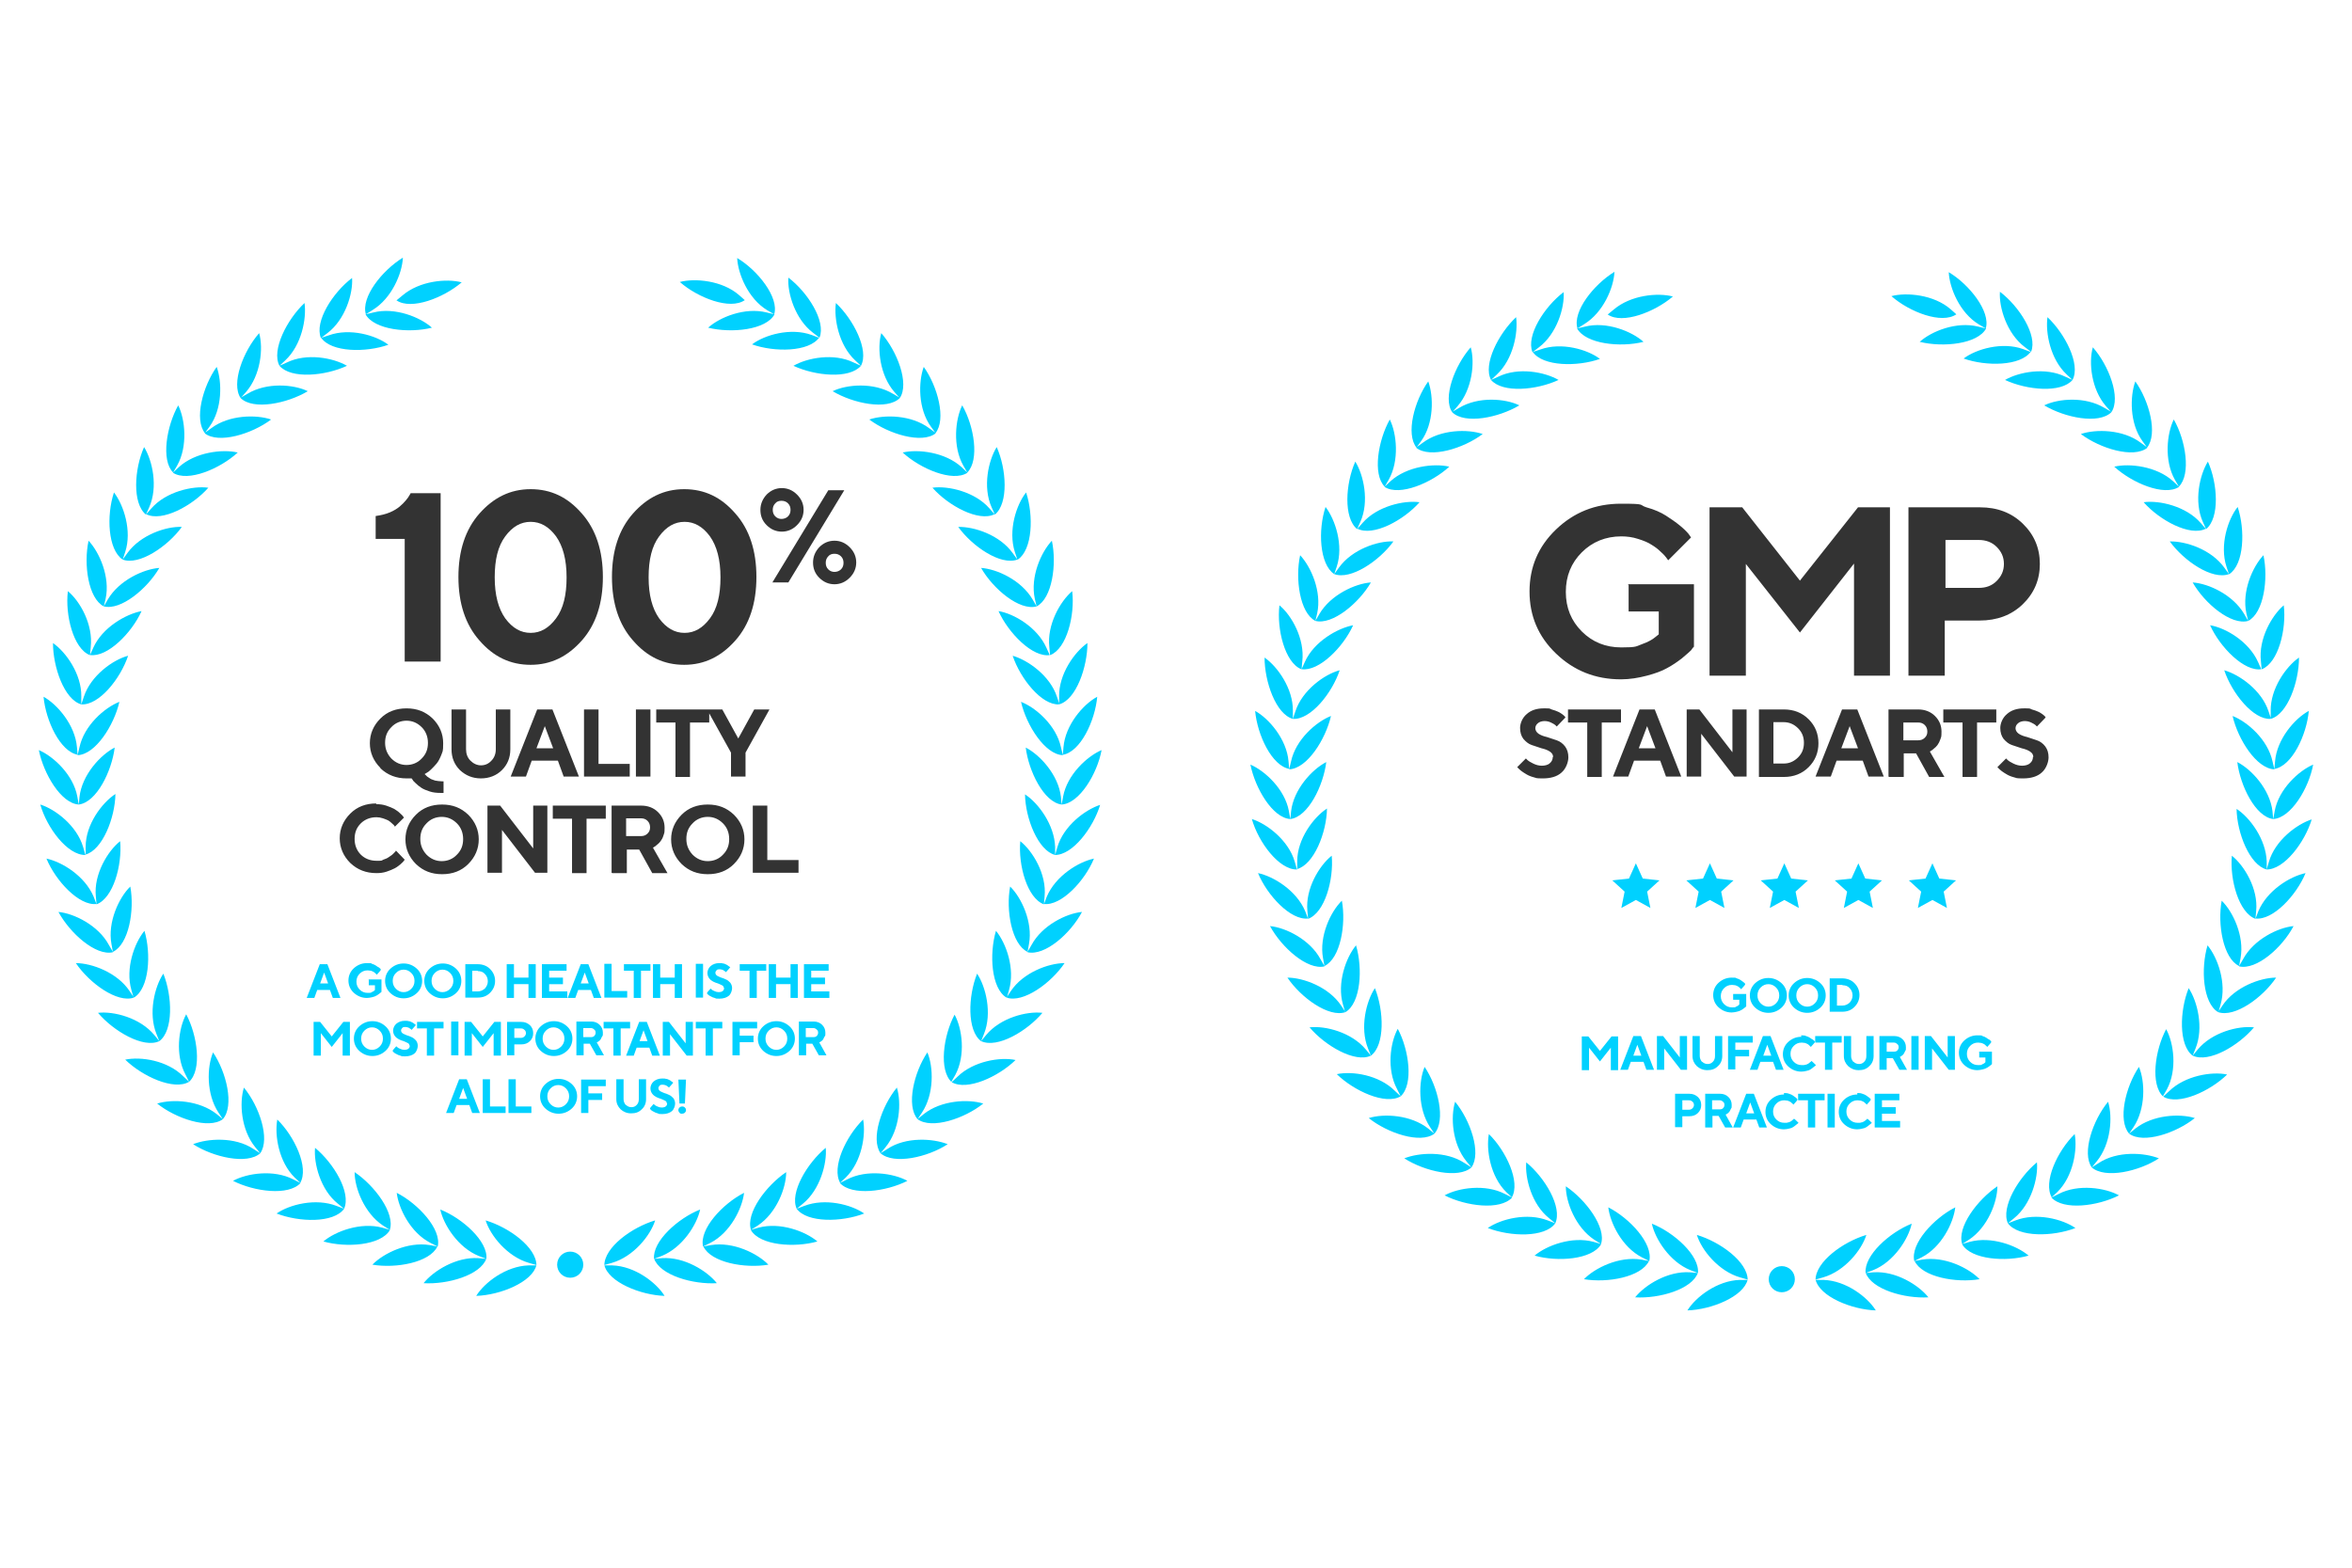 <svg xmlns="http://www.w3.org/2000/svg" id="Layer_1" viewBox="0 0 648 432"><defs><style>      .st0 {        fill-rule: evenodd;      }      .st0, .st1 {        fill: #00d1ff;      }      .st2 {        fill: #333;      }    </style></defs><path class="st2" d="M113.1,135.9h8.3v46.4h-9.9v-33.8h-8v-6.3c1.4-.2,2.7-.5,3.9-1,1.2-.5,2.1-1.1,2.7-1.6.7-.6,1.2-1.1,1.7-1.7.5-.6.8-1,1-1.4l.3-.5ZM139.2,147.8c-2,2.7-2.9,6.4-2.9,11.3s1,8.6,2.9,11.3c2,2.7,4.3,4,7,4s5-1.3,7-4c2-2.7,2.9-6.4,2.9-11.3s-1-8.6-2.9-11.3c-2-2.7-4.3-4-7-4s-5,1.3-7,4ZM160.3,141.5c3.9,4.4,5.8,10.3,5.8,17.5s-1.9,13.1-5.8,17.5c-3.9,4.4-8.5,6.7-14.1,6.7s-10.2-2.2-14.1-6.7c-3.9-4.4-5.8-10.3-5.8-17.5s1.9-13.1,5.8-17.5c3.9-4.4,8.5-6.7,14.1-6.7s10.2,2.2,14.1,6.7ZM181.6,147.8c-2,2.7-2.9,6.4-2.9,11.3s1,8.6,2.9,11.3c2,2.7,4.3,4,7,4s5-1.3,7-4c2-2.7,2.9-6.4,2.9-11.3s-1-8.6-2.9-11.3c-2-2.7-4.3-4-7-4s-5,1.3-7,4ZM202.6,141.5c3.9,4.4,5.8,10.3,5.8,17.5s-1.9,13.1-5.8,17.5c-3.9,4.4-8.5,6.7-14.1,6.7s-10.2-2.2-14.1-6.7c-3.9-4.4-5.8-10.3-5.8-17.5s1.9-13.1,5.8-17.5c3.9-4.4,8.5-6.7,14.1-6.7s10.2,2.2,14.1,6.7Z"></path><path class="st2" d="M213.6,138.7c-.5.5-.7,1.1-.7,1.8s.2,1.3.7,1.8c.5.5,1.1.7,1.7.7s1.3-.2,1.8-.7c.5-.5.7-1.1.7-1.8s-.2-1.3-.7-1.8c-.5-.5-1.1-.7-1.8-.7s-1.3.2-1.7.7ZM212.8,160.5l15.4-25.4h4.4l-15.4,25.4h-4.4ZM219.6,136.3c1.2,1.2,1.8,2.6,1.8,4.2s-.6,3-1.8,4.2c-1.2,1.2-2.6,1.8-4.2,1.8s-3-.6-4.2-1.8c-1.2-1.2-1.7-2.6-1.7-4.2s.6-3,1.7-4.2c1.2-1.2,2.6-1.8,4.2-1.8s3,.6,4.2,1.8ZM231.7,156.9c.5-.5.7-1.1.7-1.8s-.2-1.3-.7-1.8c-.5-.5-1.1-.7-1.8-.7s-1.3.2-1.7.7c-.5.5-.7,1.1-.7,1.8s.2,1.3.7,1.8c.5.5,1.1.7,1.7.7s1.3-.2,1.8-.7ZM225.7,159.2c-1.2-1.2-1.7-2.6-1.7-4.2s.6-3,1.7-4.2c1.2-1.2,2.6-1.8,4.2-1.8s3,.6,4.2,1.8c1.2,1.2,1.8,2.6,1.8,4.2s-.6,3-1.8,4.2c-1.2,1.2-2.6,1.8-4.2,1.8s-3-.6-4.2-1.8Z"></path><path class="st2" d="M104.8,211.6c-1.9-1.9-2.9-4.2-2.9-6.8s1-4.9,2.9-6.8c1.9-1.9,4.3-2.8,7.2-2.8s5.2.9,7.2,2.8c1.9,1.9,2.9,4.2,2.9,6.8s-.2,2.2-.5,3.2c-.4,1-.8,1.8-1.3,2.4-.5.6-1,1.1-1.5,1.6-.5.5-.9.8-1.3,1l-.5.3c0,0,0,.1.2.2,0,0,.2.2.5.5.3.2.6.4.9.6.3.2.8.3,1.3.5.6.1,1.2.2,1.8.2h.5v3.2h-.8c-1.1,0-2.1-.1-3-.4-.9-.3-1.7-.6-2.3-1-.6-.4-1.1-.8-1.5-1.2-.4-.4-.8-.7-.9-1l-.3-.4c-.4,0-.8,0-1.4,0-2.8,0-5.2-.9-7.2-2.8ZM107.8,200.4c-1.2,1.2-1.7,2.6-1.7,4.3s.6,3.1,1.7,4.3c1.2,1.2,2.6,1.8,4.2,1.8s3.1-.6,4.2-1.8c1.2-1.2,1.7-2.6,1.7-4.3s-.6-3.2-1.7-4.3c-1.2-1.2-2.6-1.8-4.2-1.8s-3.1.6-4.2,1.8ZM129.6,209.6c.8.8,1.8,1.3,2.9,1.3s2.1-.4,2.9-1.3c.8-.8,1.2-1.9,1.2-3.1v-11h4v11c0,2.3-.8,4.2-2.3,5.7-1.5,1.5-3.5,2.3-5.8,2.3s-4.2-.8-5.8-2.3c-1.5-1.5-2.3-3.4-2.3-5.7v-11h4v11c0,1.2.4,2.3,1.2,3.1ZM152.4,206.2l-2.3-6.1-2.3,6.1h4.5ZM153.7,209.6h-7.2l-1.6,4.4h-4.2l7.3-18.5h4.2l7.3,18.5h-4.2l-1.6-4.4ZM173.5,214h-12.6v-18.5h4v15h8.6v3.6ZM175.2,214v-18.5h4v18.5h-4ZM180.8,195.5h14.6v3.6h-5.3v15h-4v-15h-5.3v-3.6ZM199,195.5l4.4,8,4.4-8h4.2l-6.6,11.9v6.6h-4v-6.6l-6.6-11.9h4.2ZM103.6,221.6c1,0,1.9.1,2.8.4.9.3,1.6.6,2.2.9.6.4,1.1.7,1.5,1.1.4.4.8.7.9.9l.3.4-2.5,2.5c0,0-.1-.2-.2-.3,0-.1-.3-.3-.6-.6-.3-.3-.7-.6-1-.8-.4-.2-.9-.4-1.5-.6-.6-.2-1.2-.3-1.8-.3-1.7,0-3.2.6-4.3,1.7-1.2,1.2-1.7,2.6-1.7,4.3s.6,3.2,1.7,4.3,2.6,1.7,4.3,1.7,1.3,0,1.9-.3c.6-.2,1.1-.4,1.5-.7.4-.3.8-.5,1.1-.8.3-.3.5-.5.7-.7l.2-.3,2.4,2.5c0,.1-.2.2-.3.4-.1.2-.5.5-.9.9-.5.4-1,.8-1.6,1.1-.6.3-1.3.6-2.2.9-.9.3-1.8.4-2.8.4-2.8,0-5.2-.9-7.2-2.8-1.9-1.9-2.9-4.2-2.9-6.8s1-4.9,2.9-6.8c1.9-1.9,4.3-2.8,7.2-2.8ZM117.5,226.9c-1.2,1.2-1.7,2.6-1.7,4.3s.6,3.1,1.7,4.3c1.2,1.2,2.6,1.8,4.2,1.8s3.1-.6,4.2-1.8c1.2-1.2,1.7-2.6,1.7-4.3s-.6-3.2-1.7-4.3c-1.2-1.2-2.6-1.8-4.2-1.8s-3.1.6-4.2,1.8ZM114.6,238.1c-1.9-1.9-2.9-4.2-2.9-6.8s1-4.9,2.9-6.8c1.9-1.9,4.3-2.8,7.2-2.8s5.2.9,7.2,2.8c1.9,1.9,2.9,4.2,2.9,6.8s-1,4.9-2.9,6.8c-1.9,1.9-4.3,2.8-7.2,2.8s-5.2-.9-7.2-2.8ZM146.8,222h4v18.5h-3.4l-9.1-11.8v11.8h-4v-18.5h3.5l9.1,11.8v-11.8ZM152.3,222h14.6v3.6h-5.3v15h-4v-15h-5.3v-3.6ZM168.5,240.5v-18.5h8.2c1.8,0,3.4.6,4.6,1.8,1.2,1.2,1.8,2.6,1.8,4.3s-.1,1.4-.3,2.1-.5,1.2-.8,1.6c-.3.4-.6.7-1,1-.3.3-.6.5-.8.6l-.3.2,4,7h-4.2l-3.6-6.5h-3.4v6.5h-4ZM179.1,228c0-.7-.2-1.3-.7-1.8-.5-.5-1.1-.7-1.8-.7h-4.1v4.9h4.1c.7,0,1.3-.2,1.8-.7.5-.5.7-1,.7-1.7ZM190.8,226.9c-1.2,1.2-1.7,2.6-1.7,4.3s.6,3.1,1.7,4.3c1.2,1.2,2.6,1.8,4.2,1.8s3.1-.6,4.2-1.8c1.2-1.2,1.7-2.6,1.7-4.3s-.6-3.2-1.7-4.3c-1.2-1.2-2.6-1.8-4.2-1.8s-3.1.6-4.2,1.8ZM187.8,238.1c-1.9-1.9-2.9-4.2-2.9-6.8s1-4.9,2.9-6.8c1.9-1.9,4.3-2.8,7.2-2.8s5.2.9,7.2,2.8c1.9,1.9,2.9,4.2,2.9,6.8s-1,4.9-2.9,6.8c-1.9,1.9-4.3,2.8-7.2,2.8s-5.2-.9-7.2-2.8ZM220,240.5h-12.6v-18.5h4v15h8.6v3.6Z"></path><path class="st0" d="M213.4,86.6c-2.3,4.3-11.8,5.3-18.3,3.7,3.2-2.9,10.1-5.7,16.1-4.2l2.1.5-1.9-1.1c-5.3-3.2-8.1-10.1-8.3-14.4,5.7,3.4,11.6,10.9,10.2,15.5ZM157.1,344.9c2,0,3.6,1.6,3.6,3.6s-1.6,3.6-3.6,3.6-3.6-1.6-3.6-3.6,1.6-3.6,3.6-3.6ZM205.3,82.8l-1.7-1.5c-4.6-4-12.1-4.7-16.3-3.6,5,4.4,13.9,7.8,17.9,5ZM109.3,82.8c4,2.7,12.9-.7,17.9-5-4.2-1.1-11.6-.4-16.3,3.6l-1.7,1.4ZM147.8,348.6c-1.1,4.7-10,8.3-16.6,8.5,2.3-3.7,8.2-8.2,14.4-8.4h2.2c0-5-7.6-10.5-14-12.4,1.3,4.2,6,10,11.9,11.7l2.1.6ZM134,346.8c-1.6,4.6-10.7,7.2-17.3,6.8,2.7-3.4,9-7.3,15.1-6.9l2.2.2-2.1-.8c-5.7-2.3-9.7-8.6-10.6-12.8,6.1,2.4,13.2,8.8,12.7,13.6ZM120.5,343.5c-2.1,4.4-11.4,6.1-17.9,5,3-3.1,9.7-6.4,15.8-5.4l2.2.4c1.1-4.8-5.4-11.8-11.3-14.8.5,4.3,3.8,11,9.3,13.8l2,1ZM107.4,339c-2.5,4.2-12,4.9-18.3,3.1,3.3-2.8,10.3-5.4,16.2-3.8l2.1.6-1.9-1.2c-5.1-3.4-7.8-10.3-7.8-14.7,5.5,3.7,11.2,11.3,9.7,15.9ZM94.8,333.1l-1.7-1.4c-4.8-3.8-6.7-11.1-6.3-15.4,5.1,4.2,10,12.3,8,16.8l-2.1-.8c-5.7-2.2-12.9-.4-16.5,2.1,6.2,2.4,15.7,2.7,18.6-1.3ZM82.8,326c-3.3,3.6-12.7,2.4-18.6-.6,3.8-2.1,11.2-3.2,16.6-.4l2,1-1.6-1.5c-4.4-4.3-5.6-11.7-4.8-16,4.7,4.6,8.8,13.2,6.3,17.5ZM71.7,317.8c2.8-4-.3-13-4.5-18.1-1.3,4.2-.8,11.6,3.1,16.4l1.4,1.7-1.9-1.2c-5.1-3.4-12.6-2.9-16.6-1.3,5.6,3.6,14.9,5.7,18.5,2.5ZM61.4,308.4c-3.9,2.9-13-.2-18.1-4.3,4.2-1.3,11.6-.9,16.4,2.9l1.7,1.4c3.2-3.7,1-12.9-2.7-18.4-1.7,4-1.9,11.5,1.5,16.6l1.2,1.8ZM52.1,298.1c-4.2,2.5-12.9-1.5-17.6-6.1,4.3-.9,11.6.2,16,4.6l1.6,1.5c3.6-3.3,2.3-12.8-.8-18.6-2.1,3.8-3.1,11.2-.2,16.6l1,2ZM43.9,286.9c3.9-2.9,3.6-12.4,1.1-18.6-2.4,3.6-4.2,10.9-1.9,16.6l.8,2-1.4-1.7c-3.9-4.7-11.1-6.6-15.5-6.1,4.2,5,12.5,9.9,16.9,7.8ZM36.9,274.9c-4.6,1.6-12.3-4-16-9.5,4.4,0,11.4,2.6,14.8,7.7l1.2,1.8c4.2-2.5,4.8-12,2.9-18.4-2.8,3.4-5.3,10.4-3.6,16.3l.6,2.1ZM31.1,262.3l-.4-2.2c-1.1-6,2.1-12.8,5.2-15.8,1.2,6.5-.4,15.9-4.8,18l-1.1-1.9c-2.9-5.4-9.6-8.7-13.9-9.1,3.2,5.9,10.3,12.2,15,11.1ZM26.6,249.1c-4.8.6-11.3-6.4-13.8-12.5,4.3.9,10.6,4.8,13,10.5l.8,2.1c4.6-1.7,7.1-10.8,6.5-17.4-3.4,2.7-7.3,9.1-6.7,15.2l.2,2.2ZM23.5,235.6c-4.9.1-10.6-7.5-12.4-13.9,4.2,1.3,10.1,5.9,11.8,11.7l.6,2.1c4.7-1.2,8.2-10.1,8.3-16.7-3.7,2.4-8.2,8.4-8.2,14.5v2.2ZM21.7,221.8l.2-2.2c.7-6.1,5.8-11.6,9.7-13.6-.8,6.5-5,15.1-9.9,15.7l-.4-2.2c-1.1-6-6.6-11.1-10.6-12.8,1.3,6.5,6.1,14.7,11,15ZM21.4,208l.5-2.1c1.3-6,6.9-10.9,11-12.5-1.5,6.5-6.6,14.5-11.5,14.7l-.2-2.2c-.5-6.1-5.4-11.8-9.2-13.9.6,6.6,4.6,15.2,9.5,16ZM22.4,194.1l.7-2.1c1.9-5.8,8-10.2,12.2-11.3-2.1,6.3-8,13.7-12.9,13.4v-2.2c.1-6.1-4.2-12.2-7.8-14.7,0,6.6,3.1,15.6,7.8,16.9ZM24.8,180.5l.9-2c2.5-5.6,9-9.3,13.3-10.1-2.7,6-9.4,12.8-14.2,12.1l.2-2.2c.7-6.1-2.9-12.6-6.3-15.4-.8,6.5,1.5,15.8,6,17.6ZM28.6,167.1l1.1-1.9c3.1-5.3,9.9-8.4,14.2-8.7-3.3,5.7-10.6,11.8-15.3,10.6l.5-2.1c1.3-6-1.7-12.8-4.7-16-1.4,6.5-.1,15.9,4.2,18.1ZM33.8,154.2l1.3-1.8c3.6-5,10.7-7.4,15-7.2-3.9,5.4-11.8,10.7-16.3,9l.7-2.1c1.9-5.8-.4-12.9-3.1-16.4-2.1,6.3-1.7,15.8,2.4,18.5ZM40.2,141.8c-3.8-3.1-3.2-12.6-.5-18.6,2.3,3.7,3.9,11,1.4,16.6l-.9,2,1.5-1.7c4-4.6,11.4-6.3,15.7-5.7-4.4,5-12.8,9.5-17.1,7.3ZM47.7,130.3c4.1,2.6,12.9-1.1,17.8-5.6-4.2-1-11.7-.1-16.2,4l-1.6,1.5,1.1-1.9c3-5.3,2.2-12.8.3-16.6-3.2,5.7-4.8,15.1-1.4,18.5ZM56.5,119.4c-3.1-3.8-.6-13,3.2-18.3,1.5,4.1,1.6,11.6-2,16.5l-1.3,1.8c3.8,3,13,.2,18.3-3.8-4.1-1.4-11.6-1.3-16.5,2.4l-1.8,1.3ZM66.3,109.6l1.9-1.1c5.3-3.2,12.7-2.6,16.6-.7-5.7,3.4-15,5.3-18.5,1.9l1.5-1.7c4-4.6,4.8-12,3.6-16.2-4.4,5-7.8,13.9-5.1,17.9ZM77,100.8c3.2,3.7,12.6,2.8,18.6,0-3.8-2.2-11.1-3.6-16.6-.9l-2,.9,1.6-1.5c4.5-4.2,5.9-11.5,5.3-15.8-4.8,4.5-9.2,13-6.9,17.3ZM88.5,93.1l2.1-.7c5.8-2.1,13,0,16.4,2.6-6.2,2.2-15.7,2.1-18.5-1.9l1.7-1.3c4.9-3.7,7.1-10.9,6.8-15.2-5.3,4-10.4,12-8.6,16.5ZM100.8,86.6c-1.4-4.7,4.5-12.1,10.2-15.6-.2,4.4-3.1,11.2-8.3,14.4l-1.9,1.2,2.1-.5c5.9-1.5,12.9,1.3,16.1,4.2-6.4,1.6-15.9.6-18.3-3.7ZM166.5,348.6c1.1,4.7,10,8.3,16.6,8.5-2.3-3.7-8.2-8.2-14.4-8.4h-2.2c0-5,7.6-10.5,14-12.4-1.3,4.2-6,10-11.9,11.7l-2.1.6ZM180.2,346.8c1.6,4.6,10.7,7.2,17.3,6.8-2.7-3.4-9-7.3-15.1-6.9l-2.2.2,2.1-.8c5.7-2.3,9.7-8.6,10.6-12.8-6.1,2.4-13.2,8.8-12.7,13.6ZM193.8,343.5c2.1,4.4,11.4,6.1,17.9,5-3-3.1-9.7-6.4-15.8-5.4l-2.2.4c-1.1-4.8,5.4-11.8,11.3-14.8-.5,4.3-3.8,11-9.3,13.8l-2,1ZM206.9,339c2.5,4.2,12,4.9,18.3,3.1-3.3-2.8-10.3-5.4-16.2-3.8l-2.1.6,1.9-1.2c5.1-3.4,7.8-10.3,7.8-14.7-5.5,3.7-11.2,11.3-9.7,15.9ZM219.5,333.1c2.9,3.9,12.4,3.7,18.6,1.3-3.6-2.5-10.8-4.3-16.5-2.1l-2.1.8c-2-4.4,2.9-12.6,8-16.8.4,4.3-1.6,11.6-6.3,15.4l-1.7,1.4ZM231.4,326c3.3,3.6,12.7,2.4,18.6-.6-3.8-2.1-11.2-3.2-16.6-.4l-2,1,1.6-1.5c4.4-4.3,5.6-11.7,4.8-16-4.7,4.6-8.8,13.2-6.3,17.5ZM242.6,317.8c-2.8-4,.3-13,4.5-18.1,1.3,4.2.8,11.6-3.1,16.4l-1.4,1.7,1.9-1.2c5.1-3.4,12.6-2.9,16.6-1.3-5.5,3.6-14.8,5.7-18.5,2.5ZM252.8,308.4c3.9,2.9,13-.2,18.1-4.3-4.2-1.3-11.6-.9-16.4,2.9l-1.7,1.4c-3.2-3.7-1-12.9,2.7-18.4,1.7,4,1.9,11.5-1.5,16.6l-1.2,1.8ZM262.1,298.1l1.1-1.9c2.9-5.4,1.9-12.8-.2-16.6-3.1,5.8-4.4,15.3-.8,18.6l1.6-1.5c4.4-4.3,11.8-5.5,16-4.6-4.7,4.6-13.4,8.6-17.6,6.1ZM270.3,286.9c-3.9-2.9-3.6-12.4-1.1-18.6,2.4,3.6,4.2,10.9,1.9,16.6l-.8,2,1.4-1.7c3.9-4.7,11.1-6.6,15.5-6.1-4.2,5-12.4,9.9-16.9,7.8ZM277.3,274.9c4.6,1.6,12.3-4,16-9.5-4.4,0-11.4,2.6-14.8,7.7l-1.2,1.8c-4.2-2.5-4.8-12-2.9-18.4,2.8,3.4,5.3,10.4,3.6,16.3l-.6,2.1ZM283.1,262.3l.4-2.2c1.1-6-2.1-12.8-5.2-15.8-1.2,6.5.4,15.9,4.8,18l1.1-1.9c2.9-5.4,9.6-8.7,13.9-9.1-3.1,5.9-10.2,12.2-15,11.1ZM287.6,249.1c4.8.6,11.3-6.4,13.8-12.5-4.3.9-10.6,4.8-13,10.5l-.8,2.1c-4.6-1.7-7.1-10.8-6.5-17.4,3.4,2.7,7.3,9.1,6.7,15.2l-.2,2.2ZM290.7,235.6v-2.2c-.2-6.1-4.6-12.1-8.3-14.5.1,6.6,3.6,15.5,8.3,16.7l.6-2.1c1.7-5.9,7.7-10.4,11.8-11.7-1.9,6.3-7.6,13.9-12.5,13.8ZM292.5,221.8l-.2-2.2c-.7-6.1-5.8-11.6-9.7-13.6.8,6.5,5,15.1,9.9,15.7l.4-2.2c1.1-6,6.6-11.1,10.6-12.8-1.2,6.5-6.1,14.7-11,15ZM292.8,208l-.5-2.1c-1.3-6-6.9-10.9-11-12.5,1.5,6.5,6.6,14.5,11.5,14.7l.2-2.2c.5-6.1,5.4-11.8,9.3-13.9-.6,6.6-4.6,15.2-9.5,16ZM291.8,194.1c4.7-1.3,7.8-10.3,7.8-16.9-3.6,2.5-7.9,8.6-7.8,14.7v2.2c-4.8.3-10.7-7.1-12.8-13.4,4.2,1.2,10.3,5.5,12.2,11.3l.7,2.1ZM289.4,180.5c4.5-1.8,6.8-11,6-17.6-3.3,2.8-7,9.3-6.3,15.4l.2,2.2c-4.8.8-11.5-6.1-14.2-12.1,4.3.7,10.7,4.5,13.2,10.1l.9,2ZM285.6,167.1c4.3-2.2,5.6-11.7,4.2-18.1-3,3.2-6,10-4.7,16l.5,2.1c-4.7,1.3-12-4.8-15.3-10.6,4.4.3,11.1,3.4,14.2,8.7l1.1,1.9ZM280.4,154.2c4.1-2.7,4.4-12.2,2.3-18.5-2.7,3.4-5,10.5-3.1,16.4l.7,2.1c-4.6,1.7-12.4-3.6-16.3-9,4.4-.1,11.4,2.2,15,7.2l1.3,1.8ZM274.1,141.8c3.8-3.1,3.2-12.6.5-18.6-2.3,3.7-3.9,11-1.4,16.6l.9,2-1.5-1.7c-4-4.6-11.4-6.3-15.7-5.7,4.4,5,12.8,9.5,17.1,7.3ZM266.5,130.3c-4.1,2.6-12.9-1.1-17.8-5.6,4.2-1,11.7-.1,16.2,4l1.6,1.5-1.1-1.9c-3-5.3-2.2-12.8-.3-16.6,3.3,5.7,4.8,15.1,1.4,18.5ZM257.7,119.4c3.1-3.8.6-13-3.2-18.3-1.5,4.1-1.6,11.6,2,16.5l1.3,1.8c-3.8,3-13,.2-18.3-3.8,4.1-1.4,11.6-1.3,16.5,2.4l1.8,1.3ZM247.9,109.6l-1.9-1.1c-5.3-3.2-12.7-2.6-16.6-.7,5.7,3.4,15,5.3,18.5,1.9l-1.5-1.7c-4-4.6-4.8-12-3.6-16.2,4.4,5,7.8,13.9,5.1,17.9ZM237.2,100.8c-3.2,3.7-12.6,2.8-18.6,0,3.8-2.2,11.1-3.6,16.6-.9l2,.9-1.6-1.5c-4.5-4.2-5.9-11.5-5.3-15.8,4.8,4.5,9.2,13,6.9,17.3ZM225.7,93.1l-2.1-.8c-5.8-2.1-13,0-16.4,2.6,6.2,2.2,15.7,2.1,18.5-1.9l-1.7-1.3c-4.9-3.7-7.1-10.9-6.8-15.2,5.3,4,10.4,12,8.6,16.5Z"></path><path class="st1" d="M90.4,271l-1.1-3-1.1,3h2.3ZM91,272.8h-3.6l-.8,2.2h-2.1l3.6-9.3h2.1l3.6,9.3h-2.1l-.8-2.2ZM101.5,269.9h3.6v3.4s0,.1-.2.2c0,0-.2.2-.5.4-.3.2-.5.4-.8.5-.3.2-.7.3-1.1.4-.5.1-.9.2-1.4.2-1.4,0-2.6-.5-3.6-1.4-1-.9-1.5-2.1-1.5-3.4s.5-2.5,1.5-3.4c1-.9,2.2-1.4,3.6-1.4s1,0,1.4.2c.4.1.8.3,1.1.5.3.2.5.4.8.5.2.2.4.3.5.5v.2c.1,0-1.1,1.3-1.1,1.3,0,0,0,0-.1-.1,0,0-.1-.2-.3-.3-.2-.2-.3-.3-.5-.4-.2-.1-.4-.2-.7-.3-.3,0-.6-.1-.9-.1-.9,0-1.6.3-2.2.9-.6.6-.9,1.3-.9,2.2s.3,1.6.9,2.2c.6.6,1.3.9,2.2.9s.8,0,1.1-.2c.3-.1.6-.3.7-.4l.2-.2v-1.3h-1.7v-1.5ZM109.1,268.1c-.6.6-.9,1.3-.9,2.2s.3,1.6.9,2.2c.6.6,1.3.9,2.1.9s1.5-.3,2.1-.9c.6-.6.9-1.3.9-2.2s-.3-1.6-.9-2.2c-.6-.6-1.3-.9-2.1-.9s-1.5.3-2.1.9ZM107.6,273.7c-1-.9-1.5-2.1-1.5-3.4s.5-2.5,1.5-3.4c1-.9,2.2-1.4,3.6-1.4s2.6.5,3.6,1.4c1,.9,1.5,2.1,1.5,3.4s-.5,2.5-1.5,3.4c-1,.9-2.2,1.4-3.6,1.4s-2.6-.5-3.6-1.4ZM119.8,268.1c-.6.6-.9,1.3-.9,2.2s.3,1.6.9,2.2c.6.6,1.3.9,2.1.9s1.5-.3,2.1-.9c.6-.6.9-1.3.9-2.2s-.3-1.6-.9-2.2c-.6-.6-1.3-.9-2.1-.9s-1.5.3-2.1.9ZM118.4,273.7c-1-.9-1.5-2.1-1.5-3.4s.5-2.5,1.5-3.4c1-.9,2.2-1.4,3.6-1.4s2.6.5,3.6,1.4c1,.9,1.5,2.1,1.5,3.4s-.5,2.5-1.5,3.4c-1,.9-2.2,1.4-3.6,1.4s-2.6-.5-3.6-1.4ZM128.2,265.7h3.4c1.3,0,2.5.4,3.4,1.3.9.9,1.4,2,1.4,3.3s-.5,2.4-1.4,3.3c-.9.9-2,1.3-3.4,1.3h-3.4v-9.3ZM131.6,267.5h-1.5v5.7h1.5c.8,0,1.4-.3,2-.8.5-.6.8-1.2.8-2s-.3-1.5-.8-2c-.5-.6-1.2-.8-2-.8ZM147.6,265.7v9.3h-2v-3.8h-4v3.8h-2v-9.3h2v3.7h4v-3.7h2ZM151.3,273.2h5v1.8h-7v-9.3h6.8v1.8h-4.8v1.9h3.8v1.8h-3.8v2.1ZM162.2,271l-1.1-3-1.1,3h2.3ZM162.9,272.8h-3.6l-.8,2.2h-2.1l3.6-9.3h2.1l3.6,9.3h-2.1l-.8-2.2ZM172.8,274.9h-6.3v-9.3h2v7.5h4.3v1.8ZM171.9,265.7h7.3v1.8h-2.6v7.5h-2v-7.5h-2.7v-1.8ZM187.9,265.7v9.3h-2v-3.8h-4v3.8h-2v-9.3h2v3.7h4v-3.7h2ZM191.7,274.9v-9.3h2v9.3h-2ZM199.4,272.2c0-.3-.2-.6-.5-.7-.3-.2-.7-.3-1.1-.5-.4-.1-.9-.3-1.3-.5-.4-.2-.8-.5-1.1-.9-.3-.4-.5-.9-.5-1.5s.3-1.4.9-1.9c.6-.5,1.4-.8,2.3-.8s.7,0,1.1.1c.4,0,.6.2.9.3.2.1.4.2.6.4.2.1.3.2.4.3h.1c0,.1-1.2,1.4-1.2,1.4,0,0-.1-.1-.2-.2,0,0-.3-.2-.6-.4-.3-.1-.6-.2-.9-.2s-.7,0-.9.3c-.2.2-.3.4-.3.7s.2.6.5.8c.3.2.7.3,1.1.5.4.1.9.3,1.3.5.5.2.8.5,1.2.9.3.4.5.9.5,1.5s-.3,1.6-.9,2.1c-.6.5-1.5.8-2.6.8s-.8,0-1.3-.2c-.4-.1-.7-.2-1-.4-.3-.1-.5-.3-.7-.4-.2-.2-.3-.3-.4-.4v-.2c-.1,0,1-1.2,1-1.2,0,0,.1.2.3.3.1.1.4.3.7.4.4.2.8.3,1.2.3s.9-.1,1.1-.3c.3-.2.4-.5.4-.9ZM203.8,265.7h7.3v1.8h-2.6v7.5h-2v-7.5h-2.7v-1.8ZM219.8,265.7v9.3h-2v-3.8h-4v3.8h-2v-9.3h2v3.7h4v-3.7h2ZM223.5,273.2h5v1.8h-7v-9.3h6.8v1.8h-4.8v1.9h3.8v1.8h-3.8v2.1ZM91.4,285.6l3.2-4h1.8v9.3h-2v-6.2l-3,3.8-3-3.8v6.2h-2v-9.3h1.8l3.2,4ZM100.4,284c-.6.6-.9,1.3-.9,2.2s.3,1.6.9,2.2c.6.6,1.3.9,2.1.9s1.5-.3,2.1-.9c.6-.6.9-1.3.9-2.2s-.3-1.6-.9-2.2c-.6-.6-1.3-.9-2.1-.9s-1.5.3-2.1.9ZM99,289.6c-1-.9-1.5-2.1-1.5-3.4s.5-2.5,1.5-3.4c1-.9,2.2-1.4,3.6-1.4s2.6.5,3.6,1.4c1,.9,1.5,2.1,1.5,3.4s-.5,2.5-1.5,3.4c-1,.9-2.2,1.4-3.6,1.4s-2.6-.5-3.6-1.4ZM112.8,288.1c0-.3-.2-.6-.5-.7-.3-.2-.7-.3-1.1-.5-.4-.1-.9-.3-1.3-.5-.4-.2-.8-.5-1.1-.9-.3-.4-.5-.9-.5-1.5s.3-1.4.9-1.9c.6-.5,1.4-.8,2.3-.8s.7,0,1.1.1c.4,0,.6.2.9.3.2.1.4.2.6.4.2.1.3.2.4.3h.1c0,.1-1.2,1.4-1.2,1.4,0,0-.1-.1-.2-.2,0,0-.3-.2-.6-.4-.3-.1-.6-.2-.9-.2s-.7,0-.9.3c-.2.2-.3.4-.3.7s.2.6.5.8c.3.2.7.3,1.1.5.4.1.9.3,1.3.5.5.2.8.5,1.2.9.3.4.5.9.5,1.5s-.3,1.6-.9,2.1c-.6.5-1.5.8-2.6.8s-.8,0-1.3-.2c-.4-.1-.7-.2-1-.4-.3-.1-.5-.3-.7-.4-.2-.2-.3-.3-.4-.4v-.2c-.1,0,1-1.2,1-1.2,0,0,.1.2.3.3.1.1.4.3.7.4.4.2.8.3,1.2.3s.9-.1,1.1-.3c.3-.2.4-.5.4-.9ZM114.9,281.6h7.3v1.8h-2.6v7.5h-2v-7.5h-2.7v-1.8ZM124.3,290.8v-9.3h2v9.3h-2ZM133,285.6l3.2-4h1.8v9.3h-2v-6.2l-3,3.8-3-3.8v6.2h-2v-9.3h1.8l3.2,4ZM139.7,281.6h3.9c1,0,1.7.3,2.4.9.6.6.9,1.3.9,2.2s-.3,1.6-.9,2.2c-.6.6-1.4.9-2.4.9h-1.9v3h-2v-9.3ZM143.5,283.4h-1.8v2.6h1.8c.4,0,.7-.1,1-.4.3-.3.4-.6.4-.9s-.1-.7-.4-.9c-.3-.3-.6-.4-1-.4ZM150.4,284c-.6.6-.9,1.3-.9,2.2s.3,1.6.9,2.2c.6.6,1.3.9,2.1.9s1.5-.3,2.1-.9c.6-.6.9-1.3.9-2.2s-.3-1.6-.9-2.2c-.6-.6-1.3-.9-2.1-.9s-1.5.3-2.1.9ZM149,289.6c-1-.9-1.5-2.1-1.5-3.4s.5-2.5,1.5-3.4c1-.9,2.2-1.4,3.6-1.4s2.6.5,3.6,1.4c1,.9,1.5,2.1,1.5,3.4s-.5,2.5-1.5,3.4c-1,.9-2.2,1.4-3.6,1.4s-2.6-.5-3.6-1.4ZM158.8,290.8v-9.3h4.1c.9,0,1.7.3,2.3.9.6.6.9,1.3.9,2.2s0,.7-.2,1-.3.6-.4.8c-.2.2-.3.4-.5.5-.2.1-.3.2-.4.3h-.2c0,0,2,3.6,2,3.6h-2.1l-1.8-3.2h-1.7v3.2h-2ZM164.1,284.6c0-.4-.1-.7-.4-.9-.2-.2-.5-.4-.9-.4h-2.1v2.5h2.1c.4,0,.7-.1.9-.3.2-.2.4-.5.4-.9ZM166.3,281.6h7.3v1.8h-2.6v7.5h-2v-7.5h-2.7v-1.8ZM178.4,286.9l-1.1-3-1.1,3h2.3ZM179,288.7h-3.6l-.8,2.2h-2.1l3.6-9.3h2.1l3.6,9.3h-2.1l-.8-2.2ZM188.9,281.6h2v9.3h-1.7l-4.6-5.9v5.9h-2v-9.3h1.7l4.6,5.9v-5.9ZM191.7,281.6h7.3v1.8h-2.6v7.5h-2v-7.5h-2.7v-1.8ZM201.8,281.6h6.8v1.8h-4.8v2h3.8v1.8h-3.8v3.6h-2v-9.3ZM211.8,284c-.6.6-.9,1.3-.9,2.2s.3,1.6.9,2.2c.6.6,1.3.9,2.1.9s1.5-.3,2.1-.9c.6-.6.9-1.3.9-2.2s-.3-1.6-.9-2.2c-.6-.6-1.3-.9-2.1-.9s-1.5.3-2.1.9ZM210.3,289.6c-1-.9-1.5-2.1-1.5-3.4s.5-2.5,1.5-3.4c1-.9,2.2-1.4,3.6-1.4s2.6.5,3.6,1.4c1,.9,1.5,2.1,1.5,3.4s-.5,2.5-1.5,3.4c-1,.9-2.2,1.4-3.6,1.4s-2.6-.5-3.6-1.4ZM220.1,290.8v-9.3h4.1c.9,0,1.7.3,2.3.9.6.6.9,1.3.9,2.2s0,.7-.2,1-.3.6-.4.8c-.2.2-.3.4-.5.5-.2.1-.3.2-.4.3h-.2c0,0,2,3.6,2,3.6h-2.1l-1.8-3.2h-1.7v3.2h-2ZM225.4,284.6c0-.4-.1-.7-.4-.9-.2-.2-.5-.4-.9-.4h-2.1v2.5h2.1c.4,0,.7-.1.9-.3.2-.2.4-.5.4-.9ZM128.7,302.8l-1.1-3-1.1,3h2.3ZM129.4,304.5h-3.6l-.8,2.2h-2.1l3.6-9.3h2.1l3.6,9.3h-2.1l-.8-2.2ZM139.3,306.7h-6.3v-9.3h2v7.5h4.3v1.8ZM146.4,306.7h-6.3v-9.3h2v7.5h4.3v1.8ZM151.7,299.9c-.6.6-.9,1.3-.9,2.2s.3,1.6.9,2.2c.6.6,1.3.9,2.1.9s1.5-.3,2.1-.9c.6-.6.9-1.3.9-2.2s-.3-1.6-.9-2.2c-.6-.6-1.3-.9-2.1-.9s-1.5.3-2.1.9ZM150.3,305.5c-1-.9-1.5-2.1-1.5-3.4s.5-2.5,1.5-3.4c1-.9,2.2-1.4,3.6-1.4s2.6.5,3.6,1.4c1,.9,1.5,2.1,1.5,3.4s-.5,2.5-1.5,3.4c-1,.9-2.2,1.4-3.6,1.4s-2.6-.5-3.6-1.4ZM160.1,297.5h6.8v1.8h-4.8v2h3.8v1.8h-3.8v3.6h-2v-9.3ZM172.5,304.5c.4.4.9.6,1.5.6s1-.2,1.4-.6c.4-.4.6-.9.6-1.6v-5.5h2v5.5c0,1.1-.4,2.1-1.2,2.8-.8.8-1.7,1.1-2.9,1.1s-2.1-.4-2.9-1.1c-.8-.8-1.2-1.7-1.2-2.8v-5.5h2v5.5c0,.6.2,1.1.6,1.6ZM183.7,304c0-.3-.2-.6-.5-.7-.3-.2-.7-.3-1.1-.5-.4-.1-.9-.3-1.3-.5-.4-.2-.8-.5-1.1-.9-.3-.4-.5-.9-.5-1.5s.3-1.4.9-1.9c.6-.5,1.4-.8,2.3-.8s.7,0,1.1.1c.4,0,.6.2.9.3.2.1.4.2.6.4.2.1.3.2.4.3h.1c0,.1-1.2,1.4-1.2,1.4,0,0-.1-.1-.2-.2,0,0-.3-.2-.6-.4-.3-.1-.6-.2-.9-.2s-.7,0-.9.3c-.2.2-.3.4-.3.7s.2.6.5.8c.3.2.7.3,1.1.5.4.1.9.3,1.3.5.5.2.8.5,1.2.9.3.4.5.9.5,1.5s-.3,1.6-.9,2.1c-.6.5-1.5.8-2.6.8s-.8,0-1.3-.2c-.4-.1-.7-.2-1-.4-.3-.1-.5-.3-.7-.4-.2-.2-.3-.3-.4-.4v-.2c-.1,0,1-1.2,1-1.2,0,0,.1.2.3.3.1.1.4.3.7.4.4.2.8.3,1.2.3s.9-.1,1.1-.3c.3-.2.4-.5.4-.9ZM188.7,304.1h-1.5l-.3-6.6h2.1l-.3,6.6ZM187.2,306.6c-.2-.2-.3-.4-.3-.7s.1-.5.3-.7c.2-.2.5-.3.7-.3s.5,0,.8.3c.2.2.3.4.3.7s-.1.5-.3.7c-.2.2-.5.3-.8.3s-.5,0-.7-.3Z"></path><path class="st2" d="M448.5,161h18.2v17.2c-.2.2-.5.5-.8,1-.4.4-1.2,1.1-2.5,2.2-1.3,1-2.6,1.9-4.1,2.7-1.4.8-3.3,1.5-5.6,2.1-2.3.6-4.7,1-7.1,1-7.1,0-13-2.4-17.9-7.1-4.9-4.7-7.3-10.4-7.3-17.1s2.4-12.4,7.3-17.1c4.9-4.7,10.8-7.1,17.9-7.1s4.8.3,7,1c2.2.6,4,1.4,5.4,2.3,1.4.9,2.7,1.8,3.8,2.7,1.1.9,1.9,1.7,2.4,2.3l.7,1-6.3,6.3c-.1-.2-.3-.4-.5-.7-.2-.3-.7-.9-1.5-1.6-.8-.8-1.6-1.4-2.6-2-.9-.6-2.1-1.1-3.7-1.6-1.5-.5-3.1-.7-4.6-.7-4.3,0-8,1.5-10.9,4.4-2.9,2.9-4.4,6.5-4.4,10.9s1.5,8,4.4,10.9c2.9,2.9,6.5,4.4,10.9,4.4s4-.3,5.7-.9c1.7-.6,2.9-1.3,3.6-1.9l1-.8v-6.3h-8.3v-7.3ZM495.9,160l16-20.2h8.8v46.4h-9.9v-30.9l-14.9,19-14.9-18.9v30.8h-10v-46.4h9l15.9,20.2ZM526,139.8h19.5c4.8,0,8.7,1.5,11.8,4.5,3.1,3,4.7,6.7,4.7,11.1s-1.6,8.1-4.7,11.1c-3.1,3-7.1,4.5-11.9,4.5h-9.6v15.2h-10v-46.4ZM545.2,148.8h-9.2v13.2h9.2c2,0,3.6-.6,4.9-1.9,1.3-1.3,2-2.8,2-4.7s-.7-3.4-2-4.7c-1.3-1.3-3-1.9-4.9-1.9Z"></path><path class="st2" d="M427.9,208.6c0-.6-.3-1.1-.9-1.5-.6-.4-1.4-.7-2.3-.9-.9-.3-1.8-.6-2.7-.9-.9-.3-1.6-.9-2.3-1.7-.6-.8-.9-1.8-.9-3s.6-2.8,1.8-3.8c1.2-1.1,2.8-1.6,4.7-1.6s1.5,0,2.2.3c.7.2,1.3.4,1.7.6.5.2.9.5,1.2.7.3.2.6.5.7.6l.2.3-2.4,2.5c-.1-.1-.3-.3-.4-.4-.2-.2-.6-.4-1.2-.7-.6-.3-1.2-.4-1.8-.4s-1.4.2-1.8.6c-.5.4-.7.9-.7,1.4s.3,1.1.9,1.5c.6.4,1.4.7,2.3.9.9.3,1.8.6,2.7.9.9.3,1.7.9,2.3,1.7.6.8.9,1.8.9,3s-.6,3.1-1.9,4.2c-1.2,1.1-3,1.6-5.1,1.6s-1.7-.1-2.5-.3c-.8-.2-1.5-.5-2-.8-.5-.3-1-.6-1.4-.9-.4-.3-.7-.6-.9-.8l-.3-.3,2.4-2.4c.1.1.3.3.5.5.2.2.7.5,1.5.9.8.4,1.6.6,2.4.6s1.7-.2,2.2-.7c.5-.4.8-1,.8-1.7ZM432,195.5h14.6v3.6h-5.3v15h-4v-15h-5.3v-3.6ZM456.1,206.2l-2.3-6.1-2.3,6.1h4.5ZM457.4,209.6h-7.2l-1.6,4.4h-4.2l7.3-18.5h4.2l7.3,18.5h-4.2l-1.6-4.4ZM477.2,195.5h4v18.5h-3.4l-9.1-11.8v11.8h-4v-18.5h3.5l9.1,11.8v-11.8ZM484.6,195.5h6.9c2.7,0,5,.9,6.8,2.7,1.8,1.8,2.7,4,2.7,6.6s-.9,4.8-2.7,6.6c-1.8,1.8-4.1,2.7-6.8,2.7h-6.9v-18.5ZM491.5,199h-2.9v11.4h2.9c1.5,0,2.8-.6,3.9-1.7,1.1-1.1,1.6-2.4,1.6-4s-.5-2.9-1.6-4c-1.1-1.1-2.4-1.7-4-1.7ZM511.9,206.2l-2.3-6.1-2.3,6.1h4.5ZM513.2,209.6h-7.2l-1.6,4.4h-4.2l7.3-18.5h4.2l7.3,18.5h-4.2l-1.6-4.4ZM520.3,214v-18.5h8.2c1.8,0,3.4.6,4.6,1.8,1.2,1.2,1.8,2.6,1.8,4.3s-.1,1.4-.3,2.1c-.2.6-.5,1.2-.8,1.6-.3.4-.6.7-1,1-.3.3-.6.5-.8.6l-.3.2,4,7h-4.2l-3.6-6.5h-3.4v6.5h-4ZM531,201.6c0-.7-.2-1.3-.7-1.8-.5-.5-1.1-.7-1.8-.7h-4.1v4.9h4.1c.7,0,1.3-.2,1.8-.7.5-.5.7-1,.7-1.7ZM535.4,195.5h14.6v3.6h-5.3v15h-4v-15h-5.3v-3.6ZM560.2,208.6c0-.6-.3-1.1-.9-1.5-.6-.4-1.4-.7-2.3-.9-.9-.3-1.8-.6-2.7-.9-.9-.3-1.6-.9-2.3-1.7-.6-.8-.9-1.8-.9-3s.6-2.8,1.8-3.8c1.2-1.1,2.8-1.6,4.7-1.6s1.5,0,2.2.3c.7.2,1.3.4,1.7.6.5.2.9.5,1.2.7.3.2.6.5.7.6l.2.3-2.4,2.5c-.1-.1-.3-.3-.4-.4-.2-.2-.6-.4-1.2-.7-.6-.3-1.2-.4-1.8-.4s-1.4.2-1.8.6c-.5.4-.7.9-.7,1.4s.3,1.1.9,1.5c.6.4,1.4.7,2.3.9.9.3,1.8.6,2.7.9.9.3,1.7.9,2.3,1.7.6.8.9,1.8.9,3s-.6,3.1-1.9,4.2c-1.2,1.1-3,1.6-5.1,1.6s-1.7-.1-2.5-.3c-.8-.2-1.5-.5-2-.8-.5-.3-1-.6-1.4-.9-.4-.3-.7-.6-.9-.8l-.3-.3,2.4-2.4c.1.1.3.3.5.5.2.2.7.5,1.5.9.8.4,1.6.6,2.4.6s1.7-.2,2.2-.7c.5-.4.8-1,.8-1.7Z"></path><path class="st1" d="M477.5,273.9h3.6v3.4s0,.1-.2.2c0,0-.2.2-.5.4-.3.2-.5.4-.8.5-.3.2-.7.3-1.1.4-.5.1-.9.2-1.4.2-1.4,0-2.6-.5-3.6-1.4-1-.9-1.5-2.1-1.5-3.4s.5-2.5,1.5-3.4c1-.9,2.2-1.4,3.6-1.4s.9,0,1.4.2c.4.1.8.3,1.1.5.3.2.5.4.7.5.2.2.4.3.5.5v.2c.1,0-1.1,1.3-1.1,1.3,0,0,0,0-.1-.1,0,0-.1-.2-.3-.3-.2-.2-.3-.3-.5-.4-.2-.1-.4-.2-.7-.3-.3,0-.6-.1-.9-.1-.9,0-1.6.3-2.2.9-.6.6-.9,1.3-.9,2.2s.3,1.6.9,2.2c.6.6,1.3.9,2.2.9s.8,0,1.1-.2c.3-.1.6-.3.7-.4l.2-.2v-1.3h-1.7v-1.5ZM485.1,272.1c-.6.6-.9,1.3-.9,2.2s.3,1.6.9,2.2c.6.6,1.3.9,2.1.9s1.5-.3,2.1-.9c.6-.6.9-1.3.9-2.2s-.3-1.6-.9-2.2c-.6-.6-1.3-.9-2.1-.9s-1.5.3-2.1.9ZM483.6,277.7c-1-.9-1.5-2.1-1.5-3.4s.5-2.5,1.5-3.4c1-.9,2.2-1.4,3.6-1.4s2.6.5,3.6,1.4c1,.9,1.5,2.1,1.5,3.4s-.5,2.5-1.5,3.4c-1,.9-2.2,1.4-3.6,1.4s-2.6-.5-3.6-1.4ZM495.8,272.1c-.6.6-.9,1.3-.9,2.2s.3,1.6.9,2.2c.6.6,1.3.9,2.1.9s1.5-.3,2.1-.9c.6-.6.9-1.3.9-2.2s-.3-1.6-.9-2.2c-.6-.6-1.3-.9-2.1-.9s-1.5.3-2.1.9ZM494.3,277.7c-1-.9-1.5-2.1-1.5-3.4s.5-2.5,1.5-3.4c1-.9,2.2-1.4,3.6-1.4s2.6.5,3.6,1.4c1,.9,1.5,2.1,1.5,3.4s-.5,2.5-1.5,3.4c-1,.9-2.2,1.4-3.6,1.4s-2.6-.5-3.6-1.4ZM504.1,269.6h3.4c1.3,0,2.5.4,3.4,1.3.9.9,1.4,2,1.4,3.3s-.5,2.4-1.4,3.3c-.9.9-2,1.3-3.4,1.3h-3.4v-9.3ZM507.6,271.4h-1.5v5.7h1.5c.8,0,1.4-.3,2-.8.5-.6.8-1.2.8-2s-.3-1.5-.8-2c-.5-.6-1.2-.8-2-.8ZM440.8,289.6l3.2-4h1.8v9.3h-2v-6.2l-3,3.8-3-3.8v6.2h-2v-9.3h1.8l3.2,4ZM452.2,290.9l-1.1-3-1.1,3h2.3ZM452.9,292.6h-3.6l-.8,2.2h-2.1l3.6-9.3h2.1l3.6,9.3h-2.1l-.8-2.2ZM462.8,285.5h2v9.3h-1.7l-4.6-5.9v5.9h-2v-9.3h1.7l4.6,5.9v-5.9ZM469,292.6c.4.4.9.6,1.5.6s1-.2,1.4-.6c.4-.4.6-.9.6-1.6v-5.5h2v5.5c0,1.1-.4,2.1-1.2,2.8-.8.8-1.7,1.1-2.9,1.1s-2.1-.4-2.9-1.1c-.8-.8-1.2-1.7-1.2-2.8v-5.5h2v5.5c0,.6.2,1.1.6,1.6ZM476.1,285.5h6.8v1.8h-4.8v2h3.8v1.8h-3.8v3.6h-2v-9.3ZM488,290.9l-1.1-3-1.1,3h2.3ZM488.6,292.6h-3.6l-.8,2.2h-2.1l3.6-9.3h2.1l3.6,9.3h-2.1l-.8-2.2ZM496.2,285.3c.5,0,1,0,1.4.2.4.1.8.3,1.1.5.3.2.5.4.8.5.2.2.4.3.5.5v.2c.1,0-1.1,1.3-1.1,1.3,0,0,0,0-.1-.1,0,0-.1-.2-.3-.3-.2-.2-.3-.3-.5-.4-.2-.1-.4-.2-.7-.3-.3,0-.6-.1-.9-.1-.9,0-1.6.3-2.2.9-.6.6-.9,1.3-.9,2.2s.3,1.6.9,2.2c.6.6,1.3.9,2.2.9s.7,0,1-.1c.3,0,.6-.2.8-.3.2-.1.4-.3.5-.4.2-.1.3-.2.3-.3h.1c0-.1,1.2,1.1,1.2,1.1,0,0,0,.1-.2.2,0,0-.2.2-.5.4-.2.2-.5.4-.8.6-.3.2-.6.3-1.1.4-.4.1-.9.2-1.4.2-1.4,0-2.6-.5-3.6-1.4-1-.9-1.5-2.1-1.5-3.4s.5-2.5,1.5-3.4c1-.9,2.2-1.4,3.6-1.4ZM500.1,285.5h7.3v1.8h-2.6v7.5h-2v-7.5h-2.7v-1.8ZM510.7,292.6c.4.4.9.6,1.5.6s1-.2,1.4-.6c.4-.4.6-.9.6-1.6v-5.5h2v5.5c0,1.1-.4,2.1-1.2,2.8-.8.8-1.7,1.1-2.9,1.1s-2.1-.4-2.9-1.1c-.8-.8-1.2-1.7-1.2-2.8v-5.5h2v5.5c0,.6.2,1.1.6,1.6ZM517.8,294.8v-9.3h4.1c.9,0,1.7.3,2.3.9.6.6.9,1.3.9,2.2s0,.7-.2,1c-.1.3-.3.6-.4.8-.2.2-.3.4-.5.5-.2.1-.3.2-.4.3h-.2c0,0,2,3.6,2,3.6h-2.1l-1.8-3.2h-1.7v3.2h-2ZM523.1,288.6c0-.4-.1-.7-.4-.9-.2-.2-.5-.4-.9-.4h-2v2.5h2c.4,0,.7-.1.9-.3.2-.2.4-.5.4-.9ZM526.6,294.8v-9.3h2v9.3h-2ZM536.6,285.5h2v9.3h-1.7l-4.6-5.9v5.9h-2v-9.3h1.7l4.6,5.9v-5.9ZM545.2,289.8h3.6v3.4s0,.1-.2.2c0,0-.2.2-.5.4-.3.2-.5.4-.8.5-.3.2-.7.3-1.1.4-.5.1-.9.2-1.4.2-1.4,0-2.6-.5-3.6-1.4-1-.9-1.5-2.1-1.5-3.4s.5-2.5,1.5-3.4c1-.9,2.2-1.4,3.6-1.4s1,0,1.4.2c.4.1.8.3,1.1.5.3.2.5.4.8.5.2.2.4.3.5.5v.2c.1,0-1.1,1.3-1.1,1.3,0,0,0,0-.1-.1,0,0-.1-.2-.3-.3-.2-.2-.3-.3-.5-.4-.2-.1-.4-.2-.7-.3-.3,0-.6-.1-.9-.1-.9,0-1.6.3-2.2.9s-.9,1.3-.9,2.2.3,1.6.9,2.2,1.3.9,2.2.9.8,0,1.1-.2c.3-.1.6-.3.7-.4l.2-.2v-1.3h-1.7v-1.5ZM461.5,301.4h3.9c1,0,1.7.3,2.4.9.6.6.9,1.3.9,2.2s-.3,1.6-.9,2.2c-.6.6-1.4.9-2.4.9h-1.9v3h-2v-9.3ZM465.3,303.2h-1.8v2.6h1.8c.4,0,.7-.1,1-.4.3-.3.4-.6.4-.9s-.1-.7-.4-.9c-.3-.3-.6-.4-1-.4ZM469.8,310.7v-9.3h4.1c.9,0,1.7.3,2.3.9.6.6.9,1.3.9,2.2s0,.7-.2,1c-.1.3-.3.6-.4.8-.2.2-.3.4-.5.5-.2.1-.3.2-.4.3h-.2c0,0,2,3.6,2,3.6h-2.1l-1.8-3.2h-1.7v3.2h-2ZM475.1,304.5c0-.4-.1-.7-.4-.9-.2-.2-.5-.4-.9-.4h-2.1v2.5h2.1c.4,0,.7-.1.9-.3.2-.2.4-.5.4-.9ZM483.3,306.8l-1.1-3-1.1,3h2.3ZM484,308.5h-3.6l-.8,2.2h-2.1l3.6-9.3h2.1l3.6,9.3h-2.1l-.8-2.2ZM491.5,301.2c.5,0,.9,0,1.4.2.4.1.8.3,1.1.5.3.2.5.4.7.5.2.2.4.3.5.5v.2c.1,0-1.1,1.3-1.1,1.3,0,0,0,0-.1-.1,0,0-.1-.2-.3-.3-.2-.2-.3-.3-.5-.4-.2-.1-.4-.2-.7-.3-.3,0-.6-.1-.9-.1-.9,0-1.6.3-2.2.9-.6.6-.9,1.3-.9,2.2s.3,1.6.9,2.2c.6.6,1.3.9,2.2.9s.7,0,1-.1c.3,0,.6-.2.8-.3.2-.1.4-.3.5-.4.2-.1.3-.2.3-.3h.1c0-.1,1.2,1.1,1.2,1.1,0,0,0,.1-.2.2,0,0-.2.2-.5.4-.2.2-.5.4-.8.6-.3.2-.6.3-1.1.4-.4.1-.9.2-1.4.2-1.4,0-2.6-.5-3.6-1.4-1-.9-1.5-2.1-1.5-3.4s.5-2.5,1.5-3.4c1-.9,2.2-1.4,3.6-1.4ZM495.4,301.4h7.3v1.8h-2.6v7.5h-2v-7.5h-2.7v-1.8ZM503.5,310.7v-9.3h2v9.3h-2ZM511.7,301.2c.5,0,.9,0,1.4.2.4.1.8.3,1.1.5.3.2.5.4.7.5.2.2.4.3.5.5v.2c.1,0-1.1,1.3-1.1,1.3,0,0,0,0-.1-.1,0,0-.1-.2-.3-.3-.2-.2-.3-.3-.5-.4-.2-.1-.4-.2-.7-.3-.3,0-.6-.1-.9-.1-.9,0-1.6.3-2.2.9-.6.6-.9,1.3-.9,2.2s.3,1.6.9,2.2c.6.6,1.3.9,2.2.9s.7,0,1-.1c.3,0,.6-.2.8-.3.2-.1.4-.3.5-.4.2-.1.3-.2.3-.3h.1c0-.1,1.2,1.1,1.2,1.1,0,0,0,.1-.2.2,0,0-.2.2-.5.4-.2.2-.5.4-.8.6-.3.2-.6.3-1.1.4-.4.1-.9.2-1.4.2-1.4,0-2.6-.5-3.6-1.4-1-.9-1.5-2.1-1.5-3.4s.5-2.5,1.5-3.4c1-.9,2.2-1.4,3.6-1.4ZM518.5,308.9h5v1.8h-7v-9.3h6.8v1.8h-4.8v1.9h3.8v1.8h-3.8v2.1Z"></path><path class="st0" d="M547.2,90.5c-2.3,4.3-11.8,5.3-18.3,3.7,3.2-2.9,10.1-5.7,16.1-4.2l2.1.5-1.9-1.1c-5.3-3.2-8.1-10.1-8.3-14.4,5.7,3.4,11.6,10.9,10.2,15.5ZM490.9,348.9c2,0,3.6,1.6,3.6,3.6s-1.6,3.6-3.6,3.6-3.6-1.6-3.6-3.6,1.6-3.6,3.6-3.6ZM539.1,86.7l-1.7-1.5c-4.6-4-12.1-4.7-16.3-3.6,5,4.4,13.9,7.8,17.9,5ZM443,86.7c4,2.7,12.9-.7,17.9-5-4.2-1.1-11.6-.4-16.3,3.6l-1.7,1.4ZM481.5,352.6c-1.1,4.7-10,8.3-16.6,8.5,2.3-3.7,8.2-8.2,14.4-8.4h2.2c0-5-7.6-10.5-14-12.4,1.3,4.2,6,10,11.9,11.7l2.1.6ZM467.8,350.7c-1.6,4.6-10.7,7.2-17.3,6.8,2.7-3.4,9-7.3,15.1-6.9l2.2.2-2.1-.8c-5.7-2.3-9.7-8.6-10.6-12.8,6.1,2.4,13.2,8.8,12.7,13.6ZM454.3,347.5c-2.1,4.4-11.4,6.1-17.9,5,3-3.1,9.7-6.4,15.8-5.4l2.2.4c1.1-4.8-5.4-11.8-11.3-14.8.5,4.3,3.8,11,9.3,13.8l2,1ZM441.1,342.9c-2.5,4.2-12,4.9-18.3,3.1,3.3-2.8,10.3-5.4,16.2-3.8l2.1.6-1.9-1.2c-5.1-3.4-7.8-10.3-7.8-14.7,5.5,3.7,11.2,11.3,9.7,15.9ZM428.5,337.1l-1.7-1.4c-4.8-3.8-6.7-11.1-6.3-15.4,5.1,4.2,10,12.3,8,16.8l-2.1-.8c-5.7-2.2-12.9-.4-16.5,2.1,6.2,2.4,15.7,2.7,18.6-1.3ZM416.6,330c-3.3,3.6-12.7,2.4-18.6-.6,3.8-2.1,11.2-3.2,16.6-.4l2,1-1.6-1.5c-4.4-4.3-5.6-11.7-4.8-16,4.7,4.6,8.8,13.2,6.3,17.5ZM405.4,321.7c2.8-4-.3-13-4.5-18.1-1.3,4.2-.8,11.6,3.1,16.4l1.4,1.7-1.9-1.2c-5.1-3.4-12.6-2.9-16.6-1.3,5.6,3.6,14.9,5.7,18.5,2.5ZM395.2,312.4c-3.9,2.9-13-.2-18.1-4.3,4.2-1.3,11.6-.9,16.4,2.9l1.7,1.4c3.2-3.7,1-12.9-2.7-18.4-1.7,4-1.9,11.5,1.5,16.6l1.2,1.8ZM385.9,302.1c-4.2,2.5-12.9-1.5-17.6-6.1,4.3-.9,11.6.2,16,4.6l1.6,1.5c3.6-3.3,2.3-12.8-.8-18.6-2.1,3.8-3.1,11.2-.2,16.6l1,2ZM377.7,290.9c3.9-2.9,3.6-12.4,1.1-18.6-2.4,3.6-4.2,10.9-1.9,16.6l.8,2-1.4-1.7c-3.9-4.7-11.1-6.6-15.5-6.1,4.2,5,12.5,9.9,16.9,7.8ZM370.7,278.9c-4.6,1.6-12.3-4-16-9.5,4.4,0,11.4,2.6,14.8,7.7l1.2,1.8c4.2-2.5,4.8-12,2.9-18.4-2.8,3.4-5.3,10.4-3.6,16.3l.6,2.1ZM364.9,266.2l-.4-2.2c-1.1-6,2.1-12.8,5.2-15.8,1.2,6.5-.4,15.9-4.8,18l-1.1-1.9c-2.9-5.4-9.6-8.7-13.9-9.1,3.2,5.9,10.3,12.2,15,11.1ZM360.4,253.1c-4.8.6-11.3-6.4-13.8-12.5,4.3.9,10.6,4.8,13,10.5l.8,2.1c4.6-1.7,7.1-10.8,6.5-17.4-3.4,2.7-7.3,9.1-6.7,15.2l.2,2.2ZM357.3,239.6c-4.9.1-10.6-7.5-12.4-13.9,4.2,1.3,10.1,5.9,11.8,11.7l.6,2.1c4.7-1.2,8.2-10.1,8.3-16.7-3.7,2.4-8.2,8.4-8.2,14.5v2.2ZM355.5,225.8l.2-2.2c.7-6.1,5.8-11.6,9.7-13.6-.8,6.5-5,15.1-9.9,15.7l-.4-2.2c-1.1-6-6.6-11.1-10.6-12.8,1.3,6.5,6.1,14.7,11,15ZM355.2,211.9l.5-2.1c1.3-6,6.9-10.9,11-12.5-1.5,6.5-6.6,14.5-11.5,14.7l-.2-2.2c-.5-6.1-5.4-11.8-9.2-13.9.6,6.6,4.6,15.2,9.5,16ZM356.2,198.1l.7-2.1c1.9-5.8,8-10.2,12.2-11.3-2.1,6.3-8,13.7-12.9,13.4v-2.2c.1-6.1-4.2-12.2-7.8-14.7,0,6.6,3.1,15.6,7.8,16.9ZM358.6,184.4l.9-2c2.5-5.6,9-9.3,13.3-10.1-2.7,6-9.4,12.8-14.2,12.1l.2-2.2c.7-6.1-2.9-12.6-6.3-15.4-.8,6.5,1.5,15.8,6,17.6ZM362.4,171.1l1.1-1.9c3.1-5.3,9.9-8.4,14.2-8.7-3.3,5.7-10.6,11.8-15.3,10.6l.5-2.1c1.3-6-1.7-12.8-4.7-16-1.4,6.5-.1,15.9,4.2,18.1ZM367.6,158.2l1.3-1.8c3.6-5,10.7-7.4,15-7.2-3.9,5.4-11.8,10.7-16.3,9l.7-2.1c1.9-5.8-.4-12.9-3.1-16.4-2.1,6.3-1.7,15.8,2.4,18.5ZM373.9,145.8c-3.8-3.1-3.2-12.6-.5-18.6,2.3,3.7,3.9,11,1.4,16.6l-.9,2,1.5-1.7c4-4.6,11.4-6.3,15.7-5.7-4.4,5-12.8,9.5-17.1,7.3ZM381.5,134.2c4.1,2.6,12.9-1.1,17.8-5.6-4.2-1-11.7-.1-16.2,4l-1.6,1.5,1.1-1.9c3-5.3,2.2-12.8.3-16.6-3.2,5.7-4.8,15.1-1.4,18.5ZM390.3,123.4c-3.1-3.8-.6-13,3.2-18.3,1.5,4.1,1.6,11.6-2,16.5l-1.3,1.8c3.8,3,13,.2,18.3-3.8-4.1-1.4-11.6-1.3-16.5,2.4l-1.8,1.3ZM400.1,113.5l1.9-1.1c5.3-3.2,12.7-2.6,16.6-.7-5.7,3.4-15,5.3-18.5,1.9l1.5-1.7c4-4.6,4.8-12,3.6-16.2-4.4,5-7.8,13.9-5.1,17.9ZM410.8,104.7c3.2,3.7,12.6,2.8,18.6,0-3.8-2.2-11.1-3.6-16.6-.9l-2,.9,1.6-1.5c4.5-4.2,5.9-11.5,5.3-15.8-4.8,4.5-9.2,13-6.9,17.3ZM422.3,97l2.1-.7c5.8-2.1,13,0,16.4,2.6-6.2,2.2-15.7,2.1-18.5-1.9l1.7-1.3c4.9-3.7,7.1-10.9,6.8-15.2-5.3,4-10.4,12-8.6,16.5ZM434.6,90.5c-1.4-4.7,4.5-12.1,10.2-15.6-.2,4.4-3.1,11.2-8.3,14.4l-1.9,1.2,2.1-.5c5.9-1.5,12.9,1.3,16.1,4.2-6.4,1.6-15.9.6-18.3-3.7ZM500.2,352.6c1.1,4.7,10,8.3,16.6,8.5-2.3-3.7-8.2-8.2-14.4-8.4h-2.2c0-5,7.6-10.5,14-12.4-1.3,4.2-6,10-11.9,11.7l-2.1.6ZM514,350.7c1.6,4.6,10.7,7.2,17.3,6.8-2.7-3.4-9-7.3-15.1-6.9l-2.2.2,2.1-.8c5.7-2.3,9.7-8.6,10.6-12.8-6.1,2.4-13.2,8.8-12.7,13.6ZM527.5,347.5c2.1,4.4,11.4,6.1,17.9,5-3-3.1-9.7-6.4-15.8-5.4l-2.2.4c-1.1-4.8,5.4-11.8,11.3-14.8-.5,4.3-3.8,11-9.3,13.8l-2,1ZM540.6,342.9c2.5,4.2,12,4.9,18.3,3.1-3.3-2.8-10.3-5.4-16.2-3.8l-2.1.6,1.9-1.2c5.1-3.4,7.8-10.3,7.8-14.7-5.5,3.7-11.2,11.3-9.7,15.9ZM553.2,337.1c2.9,3.9,12.4,3.7,18.6,1.3-3.6-2.5-10.8-4.3-16.5-2.1l-2.1.8c-2-4.4,2.9-12.6,8-16.8.4,4.3-1.6,11.6-6.3,15.4l-1.7,1.4ZM565.2,330c3.3,3.6,12.7,2.4,18.6-.6-3.8-2.1-11.2-3.2-16.6-.4l-2,1,1.6-1.5c4.4-4.3,5.6-11.7,4.8-16-4.7,4.6-8.8,13.2-6.3,17.5ZM576.3,321.7c-2.8-4,.3-13,4.5-18.1,1.3,4.2.8,11.6-3.1,16.4l-1.4,1.7,1.9-1.2c5.1-3.4,12.6-2.9,16.6-1.3-5.5,3.6-14.8,5.7-18.5,2.5ZM586.6,312.4c3.9,2.9,13-.2,18.1-4.3-4.2-1.3-11.6-.9-16.4,2.9l-1.7,1.4c-3.2-3.7-1-12.9,2.7-18.4,1.7,4,1.9,11.5-1.5,16.6l-1.2,1.8ZM595.9,302.1l1.1-1.9c2.9-5.4,1.9-12.8-.2-16.6-3.1,5.8-4.4,15.3-.8,18.6l1.6-1.5c4.4-4.3,11.8-5.5,16-4.6-4.7,4.6-13.4,8.6-17.6,6.1ZM604.1,290.9c-3.9-2.9-3.6-12.4-1.1-18.6,2.4,3.6,4.2,10.9,1.9,16.6l-.8,2,1.4-1.7c3.9-4.7,11.1-6.6,15.5-6.1-4.2,5-12.4,9.9-16.9,7.8ZM611.1,278.9c4.6,1.6,12.3-4,16-9.5-4.4,0-11.4,2.6-14.8,7.7l-1.2,1.8c-4.2-2.5-4.8-12-2.9-18.4,2.8,3.4,5.3,10.4,3.6,16.3l-.6,2.1ZM616.9,266.2l.4-2.2c1.1-6-2.1-12.8-5.2-15.8-1.2,6.5.4,15.9,4.8,18l1.1-1.9c2.9-5.4,9.6-8.7,13.9-9.1-3.1,5.9-10.2,12.2-15,11.1ZM621.4,253.1c4.8.6,11.3-6.4,13.8-12.5-4.3.9-10.6,4.8-13,10.5l-.8,2.1c-4.6-1.7-7.1-10.8-6.5-17.4,3.4,2.7,7.3,9.1,6.7,15.2l-.2,2.2ZM624.5,239.6v-2.2c-.2-6.1-4.6-12.1-8.3-14.5.1,6.6,3.6,15.5,8.3,16.7l.6-2.1c1.7-5.9,7.7-10.4,11.8-11.7-1.9,6.3-7.6,13.9-12.5,13.8ZM626.3,225.8l-.2-2.2c-.7-6.1-5.8-11.6-9.7-13.6.8,6.5,5,15.1,9.9,15.7l.4-2.2c1.1-6,6.6-11.1,10.6-12.8-1.2,6.5-6.1,14.7-11,15ZM626.6,211.9l-.5-2.1c-1.3-6-6.9-10.9-11-12.5,1.5,6.5,6.6,14.5,11.5,14.7l.2-2.2c.5-6.1,5.4-11.8,9.3-13.9-.6,6.6-4.6,15.2-9.5,16ZM625.6,198.1c4.7-1.3,7.8-10.3,7.8-16.9-3.6,2.5-7.9,8.6-7.8,14.7v2.2c-4.8.3-10.7-7.1-12.8-13.4,4.2,1.2,10.3,5.5,12.2,11.3l.7,2.1ZM623.2,184.4c4.5-1.8,6.8-11,6-17.6-3.3,2.8-7,9.3-6.3,15.4l.2,2.2c-4.8.8-11.5-6.1-14.2-12.1,4.3.7,10.7,4.5,13.2,10.1l.9,2ZM619.4,171.1c4.3-2.2,5.6-11.7,4.2-18.1-3,3.2-6,10-4.7,16l.5,2.1c-4.7,1.3-12-4.8-15.3-10.6,4.4.3,11.1,3.4,14.2,8.7l1.1,1.9ZM614.2,158.2c4.1-2.7,4.4-12.2,2.3-18.5-2.7,3.4-5,10.5-3.1,16.4l.7,2.1c-4.6,1.7-12.4-3.6-16.3-9,4.4-.1,11.4,2.2,15,7.2l1.3,1.8ZM607.8,145.8c3.8-3.1,3.2-12.6.5-18.6-2.3,3.7-3.9,11-1.4,16.6l.9,2-1.5-1.7c-4-4.6-11.4-6.3-15.7-5.7,4.4,5,12.8,9.5,17.1,7.3ZM600.3,134.2c-4.1,2.6-12.9-1.1-17.8-5.6,4.2-1,11.7-.1,16.2,4l1.6,1.5-1.1-1.9c-3-5.3-2.2-12.8-.3-16.6,3.3,5.7,4.8,15.1,1.4,18.5ZM591.5,123.4c3.1-3.8.6-13-3.2-18.3-1.5,4.1-1.6,11.6,2,16.5l1.3,1.8c-3.8,3-13,.2-18.3-3.8,4.1-1.4,11.6-1.3,16.5,2.4l1.8,1.3ZM581.7,113.5l-1.9-1.1c-5.3-3.2-12.7-2.6-16.6-.7,5.7,3.4,15,5.3,18.5,1.9l-1.5-1.7c-4-4.6-4.8-12-3.6-16.2,4.4,5,7.8,13.9,5.1,17.9ZM571,104.7c-3.2,3.7-12.6,2.8-18.6,0,3.8-2.2,11.1-3.6,16.6-.9l2,.9-1.6-1.5c-4.5-4.2-5.9-11.5-5.3-15.8,4.8,4.5,9.2,13,6.9,17.3ZM559.5,97l-2.1-.8c-5.8-2.1-13,0-16.4,2.6,6.2,2.2,15.7,2.1,18.5-1.9l-1.7-1.3c-4.9-3.7-7.1-10.9-6.8-15.2,5.3,4,10.4,12,8.6,16.5Z"></path><path class="st1" d="M450.7,237.9l1.9,4.2,4.6.5-3.4,3.1.9,4.5-4-2.2-4,2.2.9-4.5-3.4-3.1,4.6-.5,1.9-4.2Z"></path><path class="st1" d="M471.1,237.9l1.9,4.2,4.6.5-3.4,3.1.9,4.5-4-2.2-4,2.2.9-4.5-3.4-3.1,4.6-.5,1.9-4.2Z"></path><path class="st1" d="M491.6,237.9l1.9,4.2,4.6.5-3.4,3.1.9,4.5-4-2.2-4,2.2.9-4.5-3.4-3.1,4.6-.5,1.9-4.2Z"></path><path class="st1" d="M512,237.9l1.9,4.2,4.6.5-3.4,3.1.9,4.5-4-2.2-4,2.2.9-4.5-3.4-3.1,4.6-.5,1.9-4.2Z"></path><path class="st1" d="M532.4,237.9l1.9,4.2,4.6.5-3.4,3.1.9,4.5-4-2.2-4,2.2.9-4.5-3.4-3.1,4.6-.5,1.9-4.2Z"></path></svg>